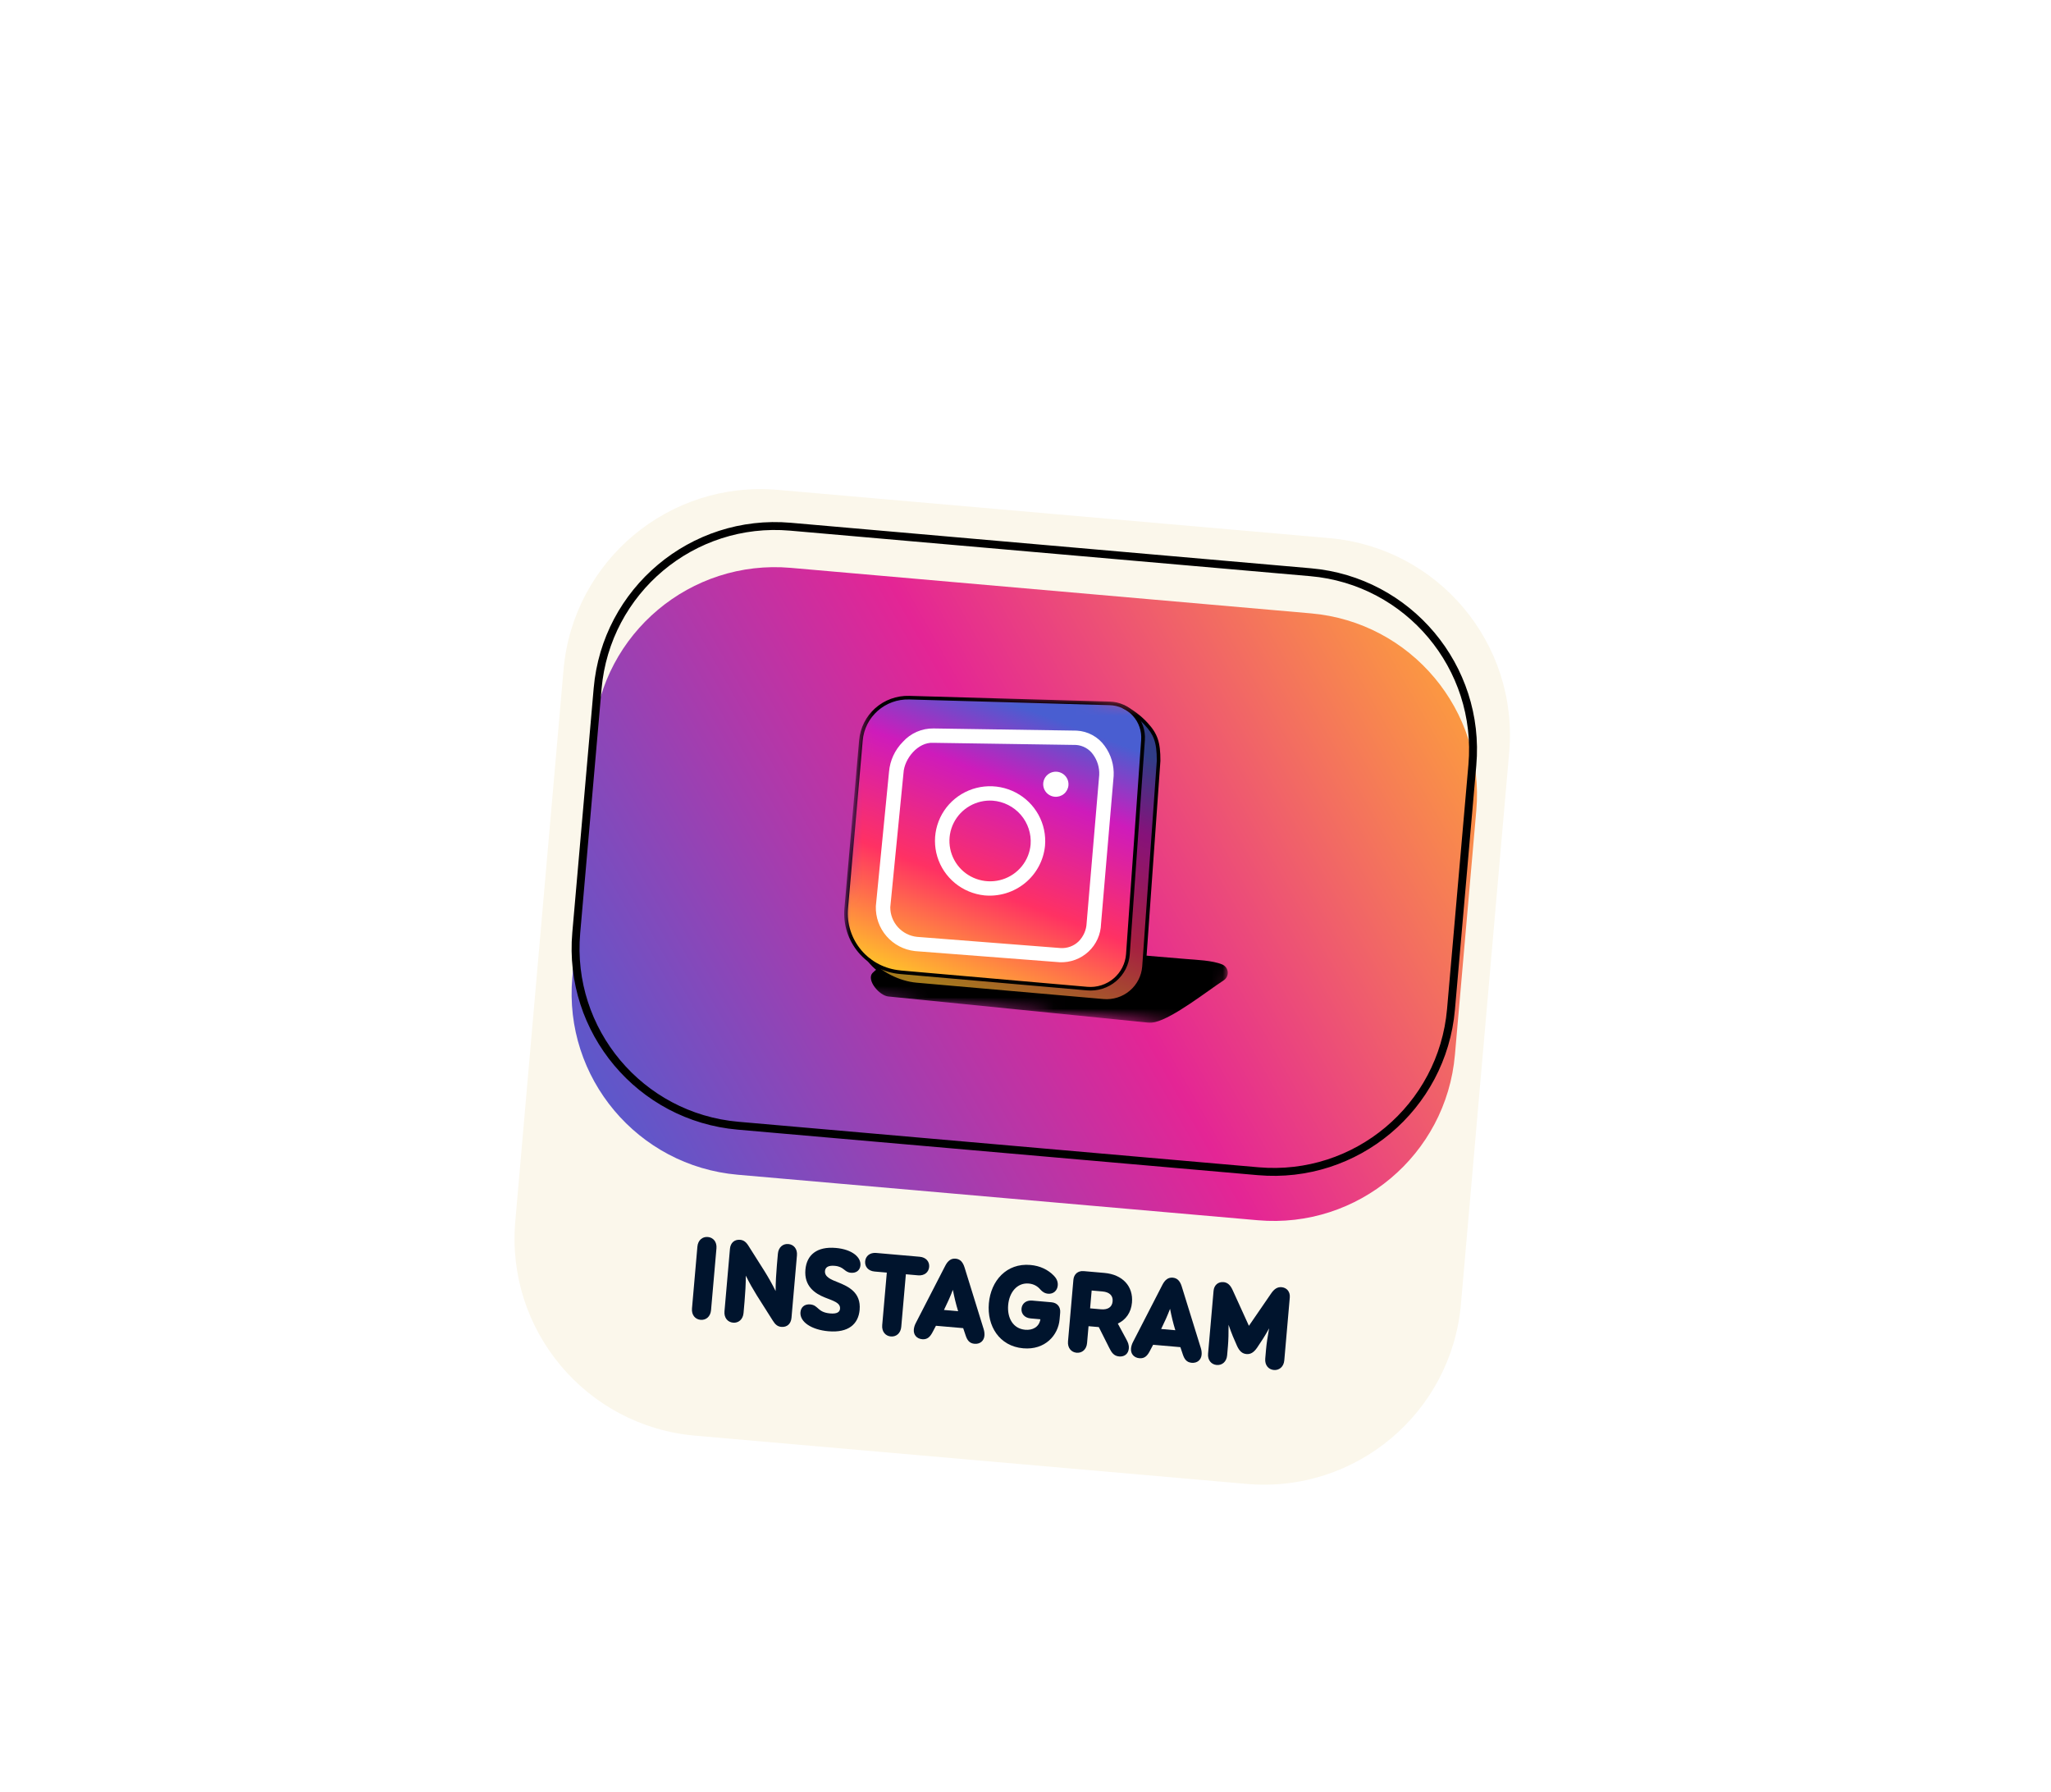 <svg width="182" height="159" viewBox="0 0 182 159" fill="none" xmlns="http://www.w3.org/2000/svg">
<g clip-path="url(#clip0_1347_2427)">
<path d="M50.007 59.416C50.852 49.761 59.364 42.618 69.019 43.463L117.969 47.746C127.625 48.59 134.767 57.102 133.922 66.757L129.639 115.708C128.795 125.363 120.283 132.505 110.628 131.66L61.678 127.378C52.022 126.533 44.88 118.021 45.725 108.366L50.007 59.416Z" fill="#FBF7EB"/>
<g filter="url(#filter0_d_1347_2427)">
<path d="M52.682 61.059C53.459 52.176 61.29 45.606 70.173 46.383L116.326 50.421C125.209 51.198 131.78 59.029 131.003 67.911L129.106 89.589C128.329 98.472 120.498 105.043 111.615 104.266L65.462 100.228C56.579 99.451 50.008 91.62 50.785 82.737L52.682 61.059Z" fill="url(#paint0_linear_1347_2427)"/>
</g>
<path fill-rule="evenodd" clip-rule="evenodd" d="M116.265 51.12L70.112 47.082C61.615 46.339 54.125 52.624 53.381 61.12L51.485 82.798C50.742 91.295 57.027 98.785 65.523 99.529L111.676 103.567C120.173 104.31 127.663 98.025 128.407 89.528L130.303 67.85C131.047 59.354 124.761 51.863 116.265 51.12ZM70.173 46.383C61.29 45.606 53.459 52.176 52.682 61.059L50.785 82.737C50.008 91.62 56.579 99.451 65.462 100.228L111.615 104.266C120.498 105.043 128.329 98.472 129.106 89.589L131.003 67.911C131.78 59.029 125.209 51.198 116.326 50.421L70.173 46.383Z" fill="black"/>
<mask id="mask0_1347_2427" style="mask-type:luminance" maskUnits="userSpaceOnUse" x="74" y="60" width="37" height="32">
<path d="M110.968 63.34L76.703 60.342L74.255 88.314L108.521 91.312L110.968 63.34Z" fill="white"/>
</mask>
<g mask="url(#mask0_1347_2427)">
<path d="M82.648 83.19L105.281 85.09C106.128 85.164 107.57 85.204 108.459 85.573C108.594 85.63 108.711 85.722 108.797 85.84C108.883 85.958 108.935 86.097 108.948 86.241C108.961 86.386 108.934 86.532 108.869 86.663C108.805 86.793 108.707 86.904 108.584 86.983C107.078 87.967 104.151 90.284 102.499 90.686C102.277 90.736 102.049 90.749 101.822 90.726L78.839 88.414C78.027 88.343 76.879 86.965 77.41 86.343C77.62 86.077 81.328 83.074 82.648 83.19Z" fill="black"/>
<path d="M81.689 61.977C81.068 61.945 80.445 61.963 79.827 62.032C78.841 62.213 77.958 62.749 77.347 63.537C76.745 64.328 76.393 65.278 76.336 66.268C76.3 66.671 76.329 67.076 76.32 67.478C76.309 68.103 76.254 68.728 76.156 69.346L75.536 75.965C75.448 76.961 75.361 77.957 75.274 78.953C75.142 79.955 75.129 80.97 75.235 81.976C75.345 82.994 75.816 83.942 76.563 84.649C76.954 85.003 77.438 85.246 77.688 85.706L78.393 86.407C78.465 86.484 78.545 86.553 78.632 86.613C78.725 86.669 78.824 86.714 78.927 86.748C79.867 87.095 80.845 87.334 81.84 87.46C81.84 87.46 98.364 88.848 98.289 88.86C98.763 88.672 99.297 88.671 99.768 88.478C100.236 88.267 100.628 87.92 100.895 87.484C101.16 87.049 101.379 86.587 101.547 86.106C101.547 86.106 102.81 66.596 102.735 66.634C102.744 66.027 102.566 65.432 102.225 64.928C101.88 64.428 101.464 63.981 100.988 63.602C100.236 62.954 99.343 62.381 98.369 62.433L81.689 61.977Z" fill="url(#paint1_linear_1347_2427)"/>
<path d="M81.178 84.384C80.204 84.272 79.308 83.801 78.668 83.064C78.027 82.327 77.689 81.379 77.72 80.406L77.722 80.378L78.889 68.482C78.973 67.478 79.409 66.536 80.12 65.819C80.461 65.439 80.881 65.136 81.35 64.931C81.82 64.726 82.329 64.624 82.842 64.632L95.538 64.825C96.028 64.85 96.506 64.984 96.936 65.219C97.366 65.453 97.737 65.78 98.022 66.177C98.59 66.951 98.872 67.896 98.822 68.852L97.703 81.969C97.691 82.433 97.587 82.889 97.396 83.312C97.205 83.735 96.931 84.116 96.59 84.433C96.249 84.75 95.848 84.997 95.41 85.158C94.973 85.32 94.507 85.394 94.04 85.375L81.29 84.394L81.178 84.384ZM79.001 80.49C78.997 81.142 79.238 81.774 79.677 82.26C80.116 82.747 80.721 83.055 81.375 83.123L94.121 84.117C94.412 84.133 94.704 84.09 94.977 83.989C95.25 83.888 95.499 83.732 95.709 83.53C96.148 83.091 96.404 82.502 96.426 81.883L97.542 68.762C97.573 68.11 97.38 67.466 96.993 66.937C96.821 66.695 96.597 66.495 96.337 66.349C96.078 66.204 95.789 66.117 95.492 66.096L82.801 65.906C81.455 65.833 80.243 67.316 80.174 68.582L79.001 80.49Z" fill="white"/>
<path d="M87.356 79.444C86.397 79.344 85.488 78.965 84.745 78.355C84.001 77.745 83.456 76.931 83.176 76.015C82.897 75.098 82.897 74.121 83.175 73.205C83.454 72.289 83.999 71.476 84.742 70.868C85.485 70.259 86.393 69.882 87.352 69.784C88.311 69.686 89.278 69.872 90.132 70.318C90.986 70.764 91.688 71.45 92.15 72.29C92.613 73.13 92.815 74.087 92.732 75.04C92.606 76.332 91.97 77.52 90.962 78.346C89.954 79.171 88.657 79.566 87.356 79.444ZM88.091 71.039C87.382 70.992 86.675 71.155 86.06 71.505C85.444 71.856 84.946 72.379 84.629 73.01C84.312 73.64 84.19 74.35 84.277 75.05C84.365 75.749 84.659 76.408 85.121 76.944C85.584 77.479 86.196 77.867 86.879 78.059C87.563 78.251 88.288 78.239 88.965 78.024C89.641 77.809 90.237 77.4 90.68 76.85C91.123 76.299 91.392 75.631 91.454 74.928C91.526 73.971 91.212 73.024 90.582 72.294C89.951 71.565 89.055 71.114 88.091 71.039Z" fill="white"/>
<path d="M93.651 70.058C93.916 70.081 94.149 69.887 94.172 69.624C94.195 69.361 93.999 69.13 93.734 69.106C93.469 69.083 93.236 69.278 93.213 69.54C93.19 69.803 93.386 70.035 93.651 70.058Z" fill="white"/>
<path d="M93.595 70.692C93.374 70.673 93.164 70.589 92.99 70.451C92.817 70.313 92.689 70.127 92.622 69.917C92.555 69.706 92.552 69.481 92.615 69.27C92.677 69.058 92.8 68.87 92.97 68.728C93.14 68.587 93.349 68.498 93.57 68.474C93.79 68.451 94.013 68.492 94.21 68.594C94.407 68.696 94.57 68.853 94.677 69.047C94.784 69.24 94.83 69.46 94.811 69.68C94.784 69.974 94.642 70.246 94.414 70.435C94.186 70.625 93.892 70.717 93.595 70.692ZM93.706 69.424C93.664 69.42 93.622 69.433 93.589 69.46C93.557 69.487 93.536 69.526 93.533 69.568C93.529 69.61 93.542 69.652 93.57 69.684C93.597 69.717 93.636 69.737 93.679 69.741C93.721 69.745 93.763 69.731 93.796 69.704C93.828 69.677 93.849 69.638 93.852 69.596C93.856 69.554 93.843 69.512 93.815 69.48C93.788 69.448 93.749 69.427 93.706 69.424Z" fill="white"/>
<path d="M97.891 88.957L81.301 87.505C79.659 87.362 77.902 86.46 77.027 85.313C77.001 85.279 76.989 85.237 76.995 85.195C77 85.152 77.022 85.114 77.056 85.088C77.09 85.062 77.133 85.051 77.175 85.057C77.217 85.062 77.256 85.084 77.282 85.118C78.094 86.183 79.795 87.054 81.329 87.188L97.918 88.639C98.336 88.676 98.757 88.63 99.157 88.504C99.557 88.378 99.927 88.174 100.247 87.905C100.567 87.636 100.83 87.306 101.02 86.935C101.211 86.564 101.325 86.159 101.357 85.744L102.651 67.49C102.653 65.777 102.343 65.162 101.602 64.352C101.051 63.747 100.396 63.243 99.668 62.866C99.629 62.85 99.599 62.82 99.583 62.782C99.567 62.745 99.567 62.702 99.582 62.664C99.591 62.645 99.604 62.628 99.619 62.614C99.635 62.6 99.653 62.589 99.673 62.582C99.693 62.575 99.714 62.572 99.735 62.574C99.756 62.575 99.776 62.581 99.795 62.59C100.564 62.981 101.257 63.506 101.839 64.14C102.721 65.102 102.977 65.857 102.972 67.505L101.676 85.769C101.641 86.226 101.516 86.672 101.306 87.08C101.096 87.489 100.807 87.852 100.455 88.148C100.103 88.445 99.695 88.669 99.255 88.807C98.814 88.946 98.351 88.997 97.891 88.957Z" fill="black"/>
<path d="M96.456 87.872L79.867 86.42C78.434 86.295 77.109 85.61 76.184 84.516C75.258 83.422 74.808 82.009 74.931 80.587L76.236 65.68C76.329 64.584 76.841 63.566 77.666 62.834C78.492 62.101 79.569 61.71 80.676 61.741L98.469 62.246C98.903 62.257 99.331 62.355 99.726 62.536C100.12 62.717 100.474 62.976 100.763 63.297C101.056 63.617 101.281 63.992 101.424 64.4C101.566 64.808 101.624 65.24 101.593 65.671L100.253 84.663C100.221 85.123 100.097 85.572 99.888 85.984C99.678 86.395 99.388 86.761 99.035 87.06C98.681 87.359 98.271 87.585 97.828 87.724C97.385 87.863 96.919 87.913 96.456 87.872ZM79.894 86.103L96.484 87.555C96.902 87.591 97.323 87.545 97.722 87.419C98.122 87.293 98.493 87.089 98.812 86.82C99.132 86.551 99.395 86.221 99.585 85.85C99.776 85.479 99.89 85.075 99.922 84.659L101.262 65.664C101.293 65.276 101.245 64.886 101.119 64.517C100.994 64.148 100.794 63.808 100.532 63.518C100.27 63.228 99.951 62.994 99.595 62.83C99.239 62.666 98.853 62.576 98.461 62.565L80.668 62.06C79.644 62.032 78.649 62.392 77.885 63.068C77.121 63.743 76.646 64.683 76.556 65.695L75.252 80.603C75.194 81.265 75.267 81.933 75.469 82.568C75.671 83.203 75.997 83.793 76.428 84.303C76.859 84.813 77.387 85.234 77.982 85.542C78.577 85.85 79.227 86.038 79.895 86.097L79.894 86.103Z" fill="black"/>
<path opacity="0.35" d="M101.424 66.456C101.488 65.561 101.363 64.663 101.059 63.819C101.425 63.964 101.739 64.214 101.962 64.537C102.182 64.857 102.352 65.208 102.467 65.578C102.641 66.093 102.742 66.629 102.769 67.171C102.779 67.554 102.767 67.937 102.733 68.318L102.566 70.637L101.959 78.011L101.644 83.379C101.644 83.379 101.494 86.162 101.497 86.13C101.396 86.502 101.246 86.86 101.053 87.194C100.983 87.34 100.901 87.479 100.807 87.61C100.693 87.75 100.563 87.876 100.42 87.986C100.104 88.259 99.736 88.467 99.337 88.597C98.939 88.727 98.518 88.776 98.099 88.741C97.228 88.723 96.356 88.688 95.487 88.634C95.487 88.634 81.242 87.302 81.313 87.333C80.19 87.136 79.042 86.869 78.132 86.189C77.969 86.066 77.8 85.891 77.853 85.698C78.563 86.028 79.336 86.205 80.12 86.216C80.12 86.216 96.83 87.751 96.803 87.73C97.638 87.75 98.446 87.443 99.053 86.875C99.66 86.307 100.016 85.524 100.044 84.696L101.424 66.456Z" fill="black"/>
</g>
<path d="M62.169 117.102C62.646 117.143 63.046 116.818 63.096 116.243L63.576 110.758C63.626 110.184 63.289 109.794 62.812 109.752C62.335 109.71 61.935 110.036 61.885 110.61L61.405 116.095C61.355 116.67 61.692 117.06 62.169 117.102Z" fill="#00142D"/>
<path d="M68.826 114.549C68.501 113.887 68.188 113.346 67.853 112.804L66.433 110.56C66.213 110.202 65.999 110.031 65.674 110.002C65.175 109.959 64.82 110.266 64.773 110.808L64.288 116.348C64.238 116.922 64.575 117.312 65.052 117.354C65.529 117.396 65.929 117.07 65.98 116.496L66.07 115.466C66.133 114.739 66.18 113.957 66.182 113.182C66.506 113.844 66.82 114.384 67.154 114.927L68.575 117.17C68.795 117.528 69.009 117.7 69.334 117.728C69.833 117.772 70.188 117.464 70.235 116.922L70.719 111.383C70.77 110.809 70.433 110.419 69.956 110.377C69.479 110.335 69.079 110.661 69.028 111.235L68.938 112.265C68.875 112.991 68.828 113.774 68.826 114.549Z" fill="#00142D"/>
<path d="M73.504 118.115C75.293 118.272 76.171 117.475 76.281 116.217C76.417 114.667 75.283 114.142 74.344 113.765C73.763 113.539 73.161 113.301 73.207 112.77C73.236 112.444 73.492 112.259 74.067 112.31C74.923 112.384 74.902 112.874 75.509 112.927C75.997 112.97 76.316 112.692 76.353 112.269C76.416 111.554 75.625 110.851 74.173 110.724C72.493 110.577 71.585 111.339 71.47 112.65C71.342 114.114 72.312 114.767 73.188 115.116C73.894 115.407 74.59 115.567 74.542 116.12C74.515 116.423 74.261 116.586 73.665 116.534C72.515 116.434 72.636 115.8 71.899 115.735C71.368 115.689 71.068 116.001 71.031 116.424C70.955 117.291 72.019 117.985 73.504 118.115Z" fill="#00142D"/>
<path d="M80.384 113.059L81.468 113.154C82.032 113.203 82.41 112.876 82.451 112.409C82.492 111.943 82.176 111.555 81.612 111.506L77.753 111.168C77.19 111.119 76.811 111.446 76.771 111.913C76.73 112.379 77.045 112.767 77.609 112.816L78.693 112.911L78.285 117.572C78.235 118.147 78.572 118.537 79.049 118.578C79.526 118.62 79.926 118.295 79.976 117.72L80.384 113.059Z" fill="#00142D"/>
<path d="M85.022 116.337L83.765 116.227C84.07 115.61 84.315 115.063 84.555 114.44C84.683 115.095 84.818 115.675 85.022 116.337ZM85.47 117.84L85.687 118.482C85.825 118.898 86.018 119.188 86.474 119.228C86.961 119.271 87.315 118.974 87.356 118.508C87.369 118.356 87.356 118.136 87.287 117.923L85.592 112.455C85.438 111.961 85.187 111.709 84.797 111.675C84.407 111.641 84.116 111.845 83.879 112.305L81.26 117.395C81.155 117.594 81.103 117.808 81.09 117.96C81.049 118.426 81.346 118.779 81.834 118.822C82.289 118.862 82.53 118.61 82.738 118.224L83.053 117.629L85.47 117.84Z" fill="#00142D"/>
<path d="M92.322 117.053C92.206 117.752 91.624 118.04 90.974 117.983C89.879 117.887 89.363 116.914 89.462 115.786C89.56 114.659 90.259 113.792 91.289 113.882C91.766 113.924 92.095 114.149 92.313 114.408C92.502 114.621 92.719 114.761 93.001 114.785C93.478 114.827 93.823 114.508 93.862 114.052C93.893 113.705 93.743 113.419 93.523 113.192C93.002 112.655 92.3 112.31 91.433 112.234C89.319 112.049 87.924 113.631 87.749 115.637C87.573 117.642 88.672 119.442 90.797 119.628C92.737 119.798 93.902 118.469 94.025 117.07L94.078 116.463C94.122 115.954 93.816 115.588 93.306 115.544L91.593 115.394C91.051 115.347 90.685 115.664 90.646 116.108C90.607 116.553 90.913 116.929 91.455 116.977L92.322 117.053Z" fill="#00142D"/>
<path d="M96.733 116.084L96.871 114.501L97.836 114.586C98.421 114.637 98.778 114.93 98.731 115.461C98.685 115.993 98.283 116.22 97.698 116.168L96.733 116.084ZM96.594 117.667L97.505 117.746L98.435 119.597C98.639 120.008 98.843 120.31 99.309 120.351C99.807 120.394 100.128 120.095 100.167 119.65C100.197 119.314 100.076 119.074 99.954 118.845L99.192 117.435C99.91 117.094 100.37 116.457 100.448 115.568C100.574 114.126 99.617 113.081 97.991 112.939L96.17 112.78C95.66 112.735 95.295 113.042 95.25 113.551L94.772 119.015C94.722 119.589 95.059 119.979 95.536 120.021C96.013 120.063 96.413 119.737 96.463 119.163L96.594 117.667Z" fill="#00142D"/>
<path d="M104.295 118.024L103.038 117.914C103.343 117.296 103.587 116.749 103.828 116.126C103.956 116.781 104.091 117.361 104.295 118.024ZM104.743 119.526L104.959 120.168C105.098 120.584 105.291 120.874 105.746 120.914C106.234 120.957 106.588 120.66 106.628 120.194C106.642 120.042 106.628 119.822 106.559 119.609L104.864 114.141C104.711 113.647 104.46 113.396 104.069 113.361C103.679 113.327 103.388 113.531 103.151 113.991L100.532 119.082C100.428 119.28 100.376 119.494 100.363 119.646C100.322 120.112 100.619 120.465 101.107 120.508C101.562 120.548 101.802 120.296 102.011 119.91L102.325 119.315L104.743 119.526Z" fill="#00142D"/>
<path d="M110.825 117.634L109.395 114.494C109.177 113.994 108.911 113.785 108.564 113.755C108.109 113.715 107.734 114.01 107.688 114.53L107.201 120.102C107.15 120.676 107.488 121.066 107.965 121.108C108.442 121.15 108.842 120.824 108.892 120.25L108.963 119.437C109.011 118.884 109.021 118.273 109.02 117.541C109.28 118.307 109.526 118.874 109.773 119.42C109.993 119.898 110.248 120.106 110.606 120.138C110.963 120.169 111.25 120.008 111.55 119.576C111.889 119.081 112.229 118.565 112.618 117.856C112.49 118.577 112.393 119.18 112.345 119.733L112.274 120.546C112.224 121.12 112.561 121.51 113.038 121.552C113.515 121.594 113.915 121.268 113.965 120.694L114.452 115.122C114.498 114.602 114.18 114.246 113.724 114.206C113.377 114.176 113.079 114.335 112.778 114.79L110.825 117.634Z" fill="#00142D"/>
</g>
<defs>
<filter id="filter0_d_1347_2427" x="0.723" y="0.32" width="180.342" height="158.008" filterUnits="userSpaceOnUse" color-interpolation-filters="sRGB">
<feFlood flood-opacity="0" result="BackgroundImageFix"/>
<feColorMatrix in="SourceAlpha" type="matrix" values="0 0 0 0 0 0 0 0 0 0 0 0 0 0 0 0 0 0 127 0" result="hardAlpha"/>
<feOffset dy="4"/>
<feGaussianBlur stdDeviation="25"/>
<feComposite in2="hardAlpha" operator="out"/>
<feColorMatrix type="matrix" values="0 0 0 0 0.914 0 0 0 0 0.224 0 0 0 0 0.529 0 0 0 0.75 0"/>
<feBlend mode="normal" in2="BackgroundImageFix" result="effect1_dropShadow_1347_2427"/>
<feBlend mode="normal" in="SourceGraphic" in2="effect1_dropShadow_1347_2427" result="shape"/>
</filter>
<linearGradient id="paint0_linear_1347_2427" x1="132.41" y1="51.828" x2="49.379" y2="98.821" gradientUnits="userSpaceOnUse">
<stop offset="0" stop-color="#FFAB34"/>
<stop offset="0.464" stop-color="#E42595"/>
<stop offset="1" stop-color="#4A5FD2"/>
</linearGradient>
<linearGradient id="paint1_linear_1347_2427" x1="84.291" y1="87.894" x2="93.481" y2="63.764" gradientUnits="userSpaceOnUse">
<stop stop-color="#FFBD2C"/>
<stop offset="0.37" stop-color="#FF3163"/>
<stop offset="0.74" stop-color="#CE1BBB"/>
<stop offset="1" stop-color="#495ED1"/>
</linearGradient>
<clipPath id="clip0_1347_2427">
<rect width="182" height="159" fill="white"/>
</clipPath>
</defs>
</svg>
